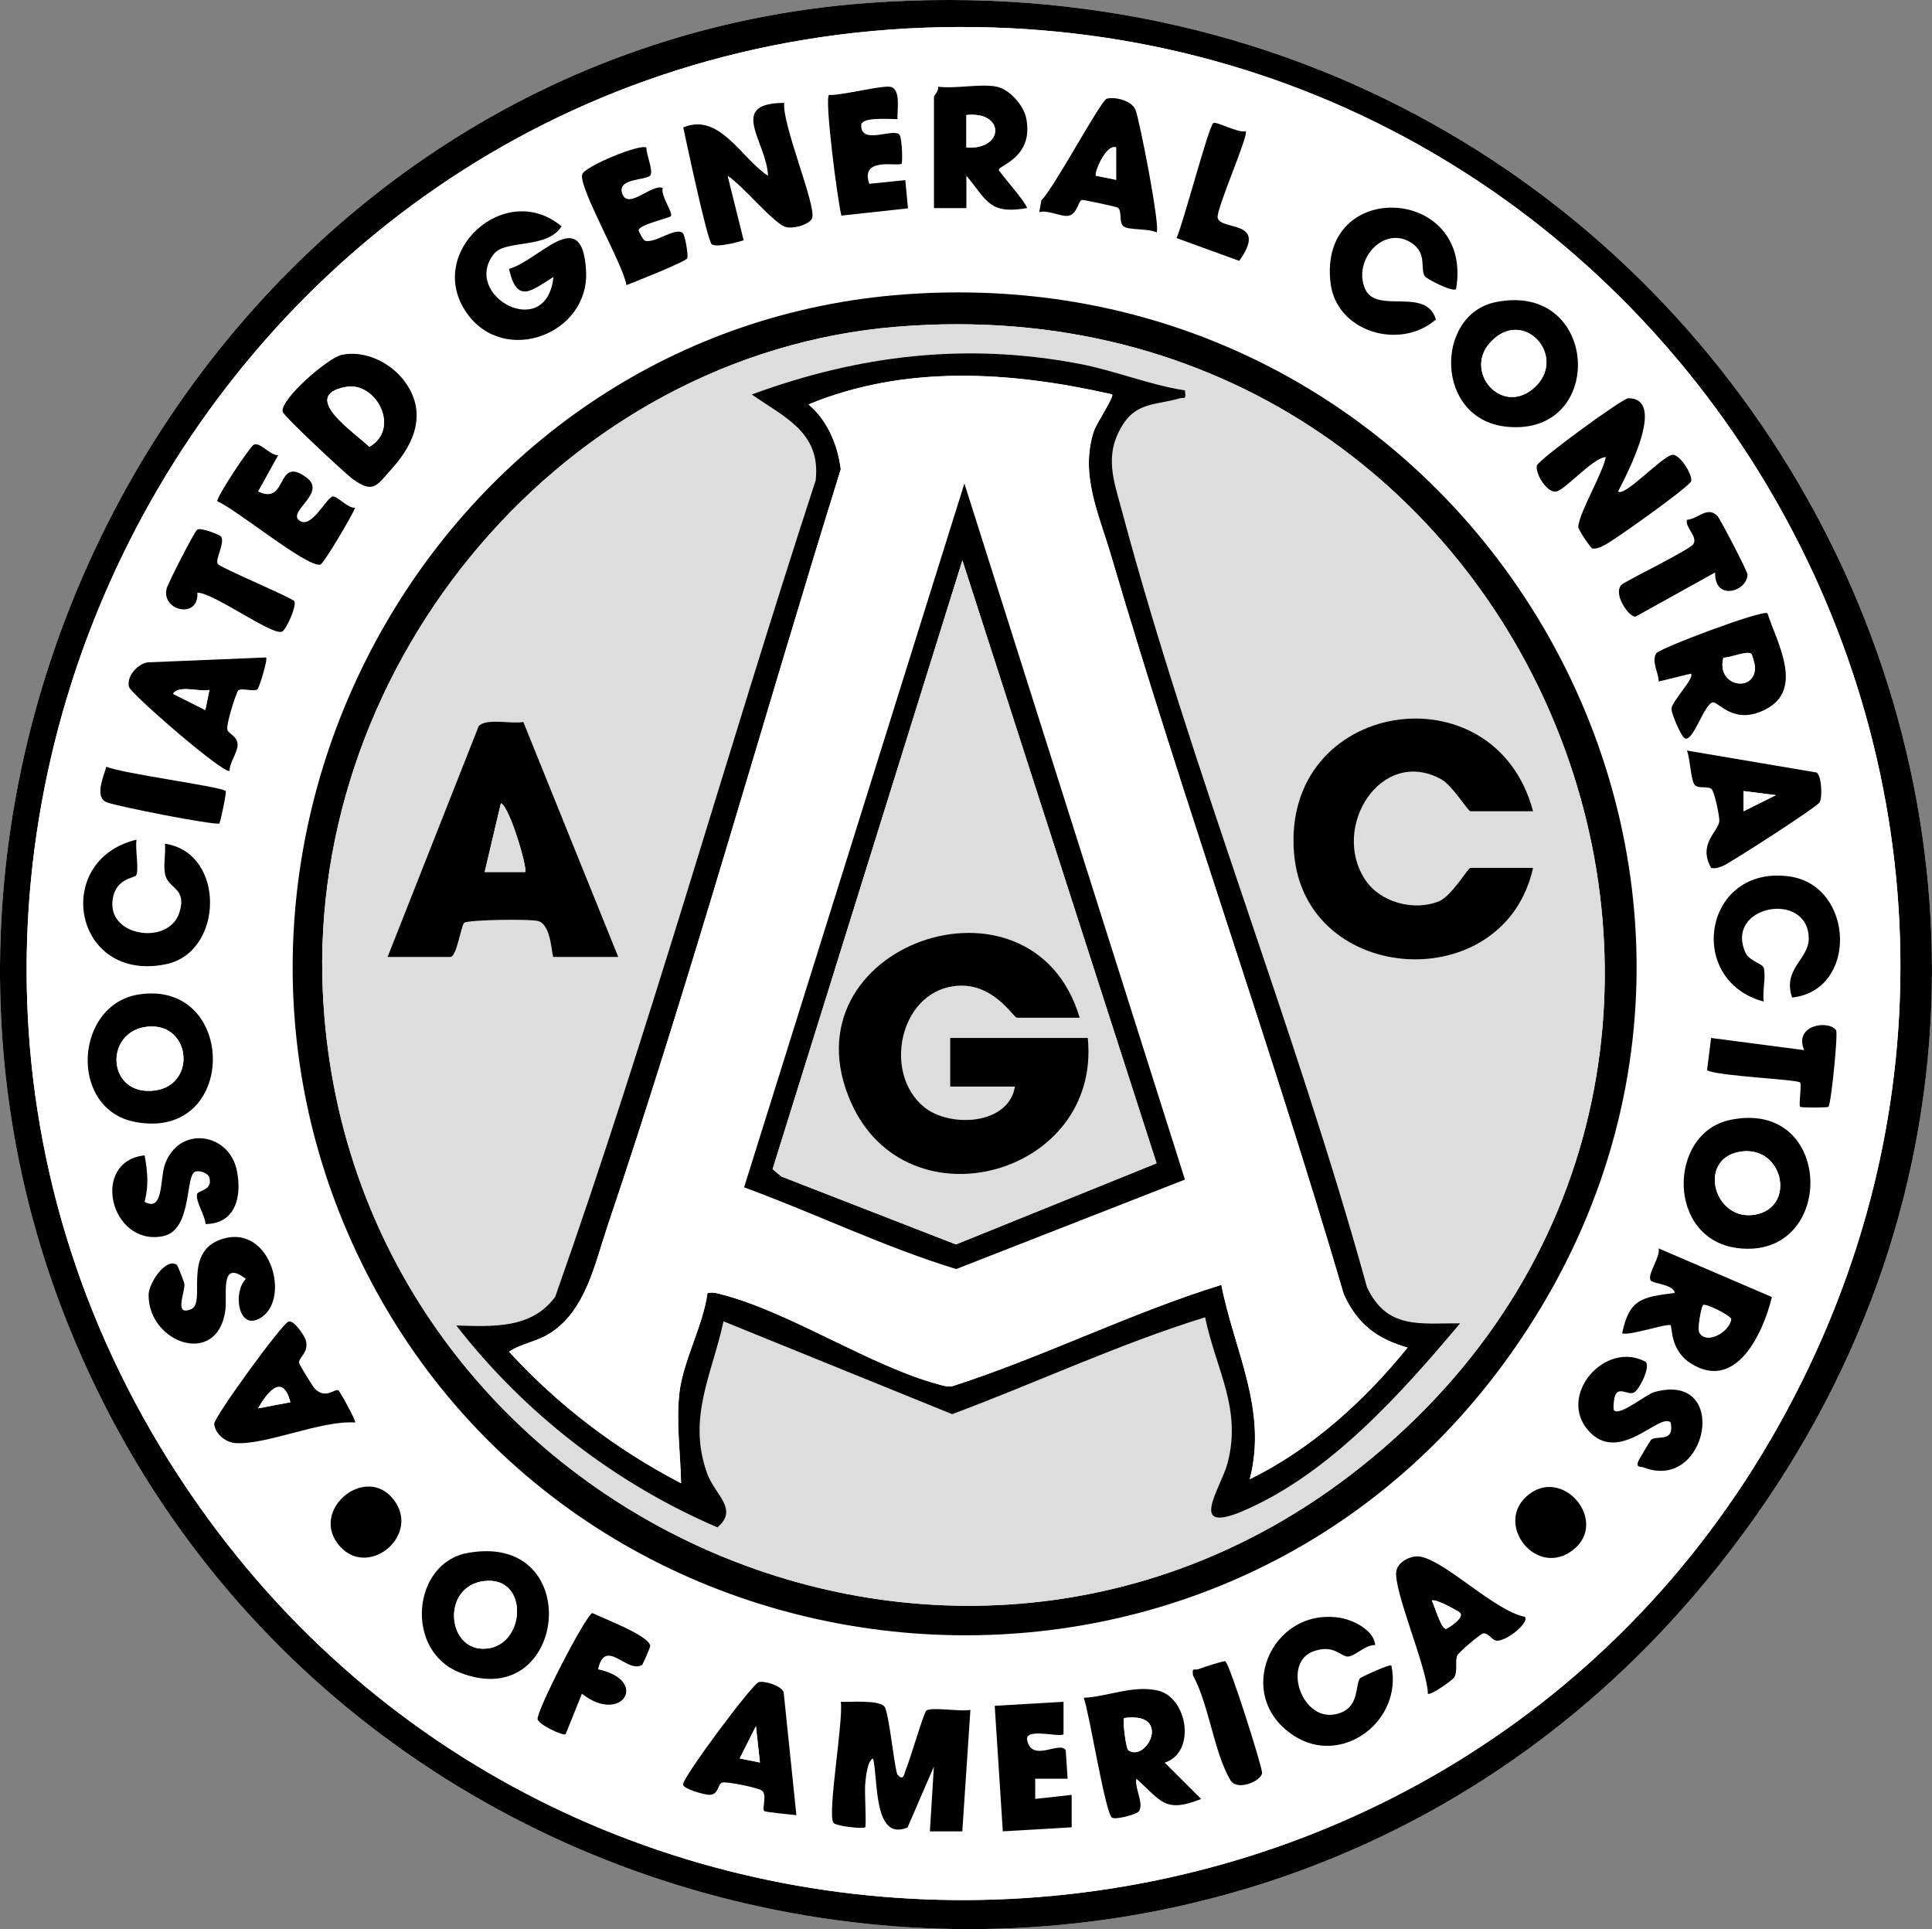 <?xml version="1.0" encoding="UTF-8"?>
<svg id="Layer_2" data-name="Layer 2" xmlns="http://www.w3.org/2000/svg" viewBox="0 0 477.31 476.58">
  <rect x="0" y="0" width="477.31" height="476.58" fill="#808080" stroke="none"/>
  <defs>
    <style>
      .cls-1 {
        fill: #ddd;
      }

      .cls-2 {
        fill: #fefefe;
      }
    </style>
  </defs>
  <g id="Layer_1-2" data-name="Layer 1">
    <g>
      <path class="cls-2" d="M214.54.72C57.08,12.19-41.78,183.4,17.28,328.39c66.61,163.55,285.31,200.74,400.98,66.05C559.16,230.37,430.65-15.02,214.54.72Z"/>
      <path d="M214.54.72c216.1-15.74,344.62,229.65,203.72,393.72-115.68,134.69-334.37,97.51-400.98-66.05C-41.78,183.4,57.08,12.19,214.54.72ZM232.54,6.72C48.3,10.48-57.3,220.74,48.93,371.74c97.2,138.17,307.58,127.92,390.34-19.29C527.51,195.47,411.78,3.06,232.54,6.72Z"/>
      <path class="cls-2" d="M232.54,6.72c179.24-3.66,294.97,188.76,206.73,345.73-82.76,147.22-293.13,157.46-390.34,19.29C-57.3,220.74,48.3,10.48,232.54,6.72ZM221.75,29.43c-.16-2,.91-7.21-1.63-7.93-1.95-.55-12.26,2.16-15.32,1.98-1.1,1.12,2.12,26.14,3.09,29.8l16.44-1.79-.66-6.97-8.91.91c-2.32-6.82,7.12-4.15,8-4.99.26-.24.15-5.87-.47-7.05-1.23-2.01-9.63,2.68-9.51-2.45.05-2.17,7.37-1.44,8.98-1.49ZM246.25,21.42c-4.03-.8-10.17.58-14.5,0,.32.98-1,2.17-1,2.5v27.5h8.01s0-8,0-8c5.09,6.06,5.56,9.64,14.99,7.99-.47-1.79-7-8.9-6.98-9.49.03-1.07,8.72-3.07,6.76-12.76-.64-3.16-4.16-7.12-7.27-7.73ZM285.74,57.42c1-1.17-4.23-27.89-5.21-30.28-.92-2.25-4.92-3.27-7.08-2.76-1.45.34-13.25,22.44-16.16,25.08l-.54,2.96c2.25-.65,5.54,1.3,7.32.87,2.19-.54,2.34-3.81,3.26-3.89.45-.03,8.47,1.64,8.83,1.91,1.19.86.13,3.74,1.51,4.69,1.27.87,6.08.43,8.07,1.43ZM193.74,25.42c-14.18.07-4.32,9.53-4.01,18.01-6.6-4.28-11.97-15.72-20.94-11.95.8,3.66,5.91,27.89,7.04,28.85,1.06.91,6.23-.44,7.88-.96l-3.96-15.94c3.7,2.36,10.71,11.03,14.03,12.53,1.75.79,6.36-.41,6.88-2.16.95-3.17-7.48-23.13-6.93-28.38ZM307.75,32.43c-1.78.54-7.27-2.55-7.99-2.01-1.2.89-7.46,24.88-9.08,28.4l15.5,5.64c7.28-10.29-4.52-7.36-5.34-10.61-.49-1.96,7.76-20.5,6.92-21.41ZM159.7,36.47c-1.31-1.11-15.27,4.59-15.86,6.61-.94,3.22,10.24,22.45,10.92,27.35,2.04-.78,14.87-5.86,15.05-6.67.24-1.05-.61-5.87-1.16-6.25-2.01-1.38-6.62,2.59-9.24,1.98-.53-.12-1.65-2.42-1.65-2.58.04-1.41,7.66-3.07,7.98-3.51.61-.83-2.63-5.19-2.01-6.99-2.77-1.03-8.52,5.34-9.98,1.49s6.01-3.33,6.91-4.58c.82-1.14-1.05-5.18-.96-6.86ZM359.74,71.42c4.38-25.56-34.17-27.59-31.01-1.47,1.47,12.12,17.28,16.66,26.02,8.96-2.4-8.14-14.67-1.21-17.47-7.51-3.19-7.16,4.6-15.88,11.41-11.42,3.98,2.61,2.12,6.19,3.29,8.21.41.72,6.94,4.06,7.77,3.22ZM122.05,62.71c2.89-3.59,13.11-1.09,16.68-6.79-13.9-11.63-33.9,6.53-23.41,21.43,9.25,13.15,30.31,5.24,29.47-10.39-.9-16.78-11.4-2.69-19.04-.52,1.99,8.73,5.42,5.45,10.99,1.99-1.73,16.3-22.89,4.5-14.69-5.71ZM223.54,72.72c-113.44,8.28-183.09,130.69-136.66,234.06,51.62,114.9,210.05,131.81,284.69,29.97,84.69-115.54-5.55-274.44-148.03-264.03ZM369.47,74.65c-15.03,3.1-15.09,28.96,2.77,30.77,24.77,2.5,22.97-36.07-2.77-30.77ZM84.48,87.65c-3.46.7-15.41,11.12-14.63,14.08.31,1.17,15.56,15.37,17.39,16.69,5.08,3.65,5.9,1.4,9.47-2.52,5.86-6.45,8.96-14.28,3.03-21.97-3.43-4.45-9.62-7.43-15.26-6.28ZM399.75,121.41c1.98-3.89,12.21-23.08,2.5-23.02-1.4,0-22.35,15.29-22.58,16.67-.33,1.99,2.32,6.42,4.58,6.4,2.13-.01,9.14-8.34,12.48-8.55-.91,4.33-6.53,13.61-6.82,17.2-.06.76,3.17,5.34,3.48,5.39,1.23.2,2.65-.63,3.72-1.23,2.04-1.13,20.54-14.17,20.72-15.45.24-1.69-2.7-6.47-4.57-6.46-2.32,0-11.97,10.58-13.51,9.05ZM68.74,112.44c-1.93.2-4.54-3.32-6.02-2.59-.99.48-9.22,12.85-9.05,14,4.66,1.91,21.91,16.22,25.44,15.66.81-.13,7.82-12.04,8.63-14.06-1.87.17-4.3-2.86-5.5-2.79-1.56.1-5.5,8.61-8.49,5.76-2.37-2.27,7-6.75,1.95-10.45-7.66-5.63-4.46,7.08-11.96,3.45l4.99-8.97ZM423.73,141.42c-.22,7.21,7.93,4.73,7.99.53.01-.82-6.88-13.99-7.48-14.54-2.57-2.41-4.63.76-7.5,1.03-.42,1.99,2.78,4.16,1.58,6.01-.84,1.29-14.54,8.04-17.31,9.72-3.08,1.86,1.34,8.43,3.07,8.16l19.64-10.9ZM54.63,132.55c-.21-.34-4.93-2.32-5.9-1.71-.69.44-7.24,13.31-7.56,14.57-1.38,5.49,8,7.67,7.59,1.01,3.93-.1,18.86,10.95,21,9.58,1.03-.66,3.66-6.46,2.92-7.5-.61-.85-18.17-8.21-18.87-9.17-.76-1.04,1.82-5.2.82-6.78ZM436.66,151.51c-1.29-.91-26.69,8.65-27.46,9.9-1.26,2.02.57,4.81.61,6.96l7.94-1.94c1.06,1.01-4.6,6.67-4.79,8.65-.1,1.09,2.36,6.86,3.31,7.34,2.03,1.03,4.91-8.9,6.98-8.9,1.49,0,5.22,5.66,12.88,1.78,9.72-4.94,2.89-16.52.54-23.78ZM65.74,162.43l-29.28,1.21c-2.51.42-5.25,3.48-4.58,6.08.43,1.66,23.51,21.71,24.85,20.71,0-2.14,2.05-4.62,1.98-6.55s-2.05-2.47-2.5-3.49c-.5-1.14,2.23-9.55,2.67-9.83,1.04-.67,3.71.41,4.74-.26.37-.25,2.61-7.41,2.13-7.86ZM449.53,198.22c.71-1.22.52-6.51-.73-7.36l-32.06-5.43c.82,2.01.91,7.04,1.88,8.41.8,1.13,3.1.28,4.15,1.03.74.53,2.09,6.87,1.97,8.05-.26,2.56-5.38,5.63-2,11.51,1.14.22,1.94-.12,2.96-.53,1.62-.65,23.1-14.44,23.81-15.67ZM55.75,195.43c-1.01-1.12-25.76-4.32-29.48-6.03-.69,2.44-3.06,7.65.17,8.83,2.83,1.03,25.74,5.57,27.76,5.22.4-1.09,1.81-7.71,1.54-8.02ZM33.74,207.43c-21.06,5.05-15.62,35.49,7.28,30.77,14.28-2.95,14.82-27.52-.27-29.77.22,2.38-.42,5.19.02,7.47.72,3.76,5.53,3.34,3.54,9.57-2.54,7.96-17.04,6.03-16.55-2.47.35-6.04,5.42-6.04,5.85-6.71.83-1.27-.29-6.83.13-8.86ZM442.75,246.43c16.38-1.82,15.36-27.64-.59-29.91-21.24-3.03-25.93,25.67-6.42,30.9-.37-2.5.57-6.04.02-8.29-.26-1.05-3.6-1.74-4.5-3.72-5.4-11.78,15.6-15.6,15.6-3.49,0,5.01-6.54,7.51-4.11,14.5ZM34.51,245.64c-16.17,2.31-17.7,28.47-1.03,31.55,25.39,4.7,25.22-35,1.03-31.55ZM453.62,254.55c-1.69-2.65-10.58-1.44-7.89,4.88l-22.99-3.01-1.01,7.99c2.97,1.5,22.17,2.21,23,3.02.43.42-.39,5.59,0,6,.25.25,6.75.24,7-.01.66-.68,2.4-18.07,1.89-18.87ZM427.47,276.66c-15.48,3.2-15.83,29.53,1.87,31.68,24.36,2.96,24.04-37.04-1.87-31.68ZM50.79,302.39c7.51-.06,9.02-6.95,7.72-13.24-1.97-9.52-14.53-11.15-17.83-1.29-1.17,3.49-.27,11.66-4.95,9.05,1.06-4.17.73-7.34,0-11.49-13.5,1.5-8.48,22.51,4.48,19.98,7.41-1.45,5.46-15.14,8.04-15.96,1.19-.38,3.18.4,3.48,1.5.9,3.24-2.92,3.06-3.07,4.13-.28,1.93,1.99,5.14,2.13,7.32ZM43.69,312.48c-2.7-1.89-6.96,4.52-6.98,7.42-.08,11.83,16.89,17.99,18.95,3.93.57-3.92-1.49-12.93,5.09-7.89-3.17,3.08-2.03,12.29,2.99,9.98,8.43-3.88,3.5-23.69-8.83-19.84-10.06,3.14-3.86,15.7-7.67,17.33-4.42,1.89-1.43-4.23-1.69-6.27-.05-.37-1.66-4.52-1.86-4.66ZM437.75,320.43l-27.99-12.01c.54,2.09-2.95,6.49-1.94,7.92.58.82,5.66.98,5.92,3.07-8,1.06-11.23,1.37-12.99,10.01,2.06.59,11.38-2.64,11.99-2,.39.4-.16,6.21,5.05,9.46,11.19,6.98,17.85-7.68,19.95-16.44ZM83.62,343.49c-.84-.57-3.22,2.37-5.92-.51-.46-.49-3.75-5.86-3.8-6.23-.2-1.42,2.41-2.46,1.68-5.55-.25-1.05-2.84-5.05-4.26-4.74-1.53.34-18.53,23.74-18.4,25.3.21,2.46,2.82,4.61,5.31,4.75,7.77.44,20.94-5.64,29.51-5.09.34-.29-3.75-7.68-4.12-7.93ZM406.66,336.51c-9.95-5.56-21.66,8.4-14.33,16.84s17.75-4.54,20.41-1.91c.99,4.96-3.17,3.15-4.78,4.21-.26.17-3.09,5.02-3.2,5.31-.72,1.73.62,1.3,1.35,1.59,15.86,6.15,21.42-23.86,2.6-18.63-2.05.57-8.54,6-9.96,4.52-.28-.3-.07-3.21.45-4.05,1.04-1.66,3.25.36,4.52-.39s3.92-6,2.93-7.47ZM84.07,382.11c7.3,7.98,20.52-3.41,12.7-12.21-7.06-7.95-20.57,3.6-12.7,12.21ZM377.06,369.74c-7.72,7.07,2.84,20.08,11.62,13.12s-2.88-21.13-11.62-13.12ZM115.48,383.66c-13.65,2.51-15.58,24.09-1.97,29.5,26.65,10.59,31.44-34.92,1.97-29.5ZM376.74,399.44c-7.56-1.55-19.31-13.55-25.73-14.87-2.34-.48-5.62,1.26-6.03,3.48-.87,4.65,7.67,24.04,7.78,30.37.7.53,6.18-3.46,6.49-4,.94-1.61.2-3.63.7-5.3.28-.92,5.91-5.52,6.44-5.6,1.21-.19,2.11,1.46,3.12,1.75,2.12.6,8.38-4.25,7.23-5.83ZM158.62,411.29c.21-.13,1.98-4.31,2-4.56.24-2.49-11.63-6.93-14.28-8.24-1.59.37-14.03,24.52-13.52,26.27.41,1.39,6.27,4.14,6.91,3.65l4.03-10c9.81,7.78,16.81-3.31,3.98-6.02,1.78-8.09,7.22,1.19,10.87-1.11ZM339.74,406.41c-.29-3.78-5.57-6.25-8.74-6.75-17.03-2.69-26.52,19.48-11.21,29.22,11.91,7.58,26.86-3.83,23.95-17.45-.34-.38-7.54,2.87-7.78,3.22-1.07,1.56-.27,6.44-4.23,8.26-9.63,4.41-15.59-12.19-7.05-15.04,5.04-1.68,6.59,1.51,8.39,1.37s4.36-2.99,6.67-2.83ZM302.73,410.42c-.27-.2-5.56,1.51-6.57,1.92s-1.7-.64-1.41,1.56c4,7.45,5.13,18.83,9.2,25.83,1.72,2.96,7.81.19,7.86-1.77.04-1.45-7.91-26.67-9.07-27.53ZM196.74,448.43l-3.14-30.36c-.51-1.56-4.67-2.88-6.17-2.51s-19.02,23.79-18.69,25.34c.24,1.14,5.52,2.55,6.61,2.5,2.32-.1,1.89-2.73,3.09-3.03s8.77,1.27,9.72,1.94c1.48,1.03.01,4.41.62,5.08.27.3,6.67.88,7.95,1.04ZM287.75,435.45c7.87-2.55,5.64-16.13-1.71-17.8-6.16-1.4-12.22,1.48-18.29,1.79,1.46,4.06,5.26,28.26,6.96,29.59.8.63,6.05-.76,6.63-1.53,1.4-1.88-1.13-5.78-.58-8.06,6.18,5.54,7.04,8.56,15.99,4.99l-9-8.97ZM218.54,421.64c-1.25-1.75-8.5-1.12-10.8-1.22.66,4.72-3.34,27.46-1.85,29.86.55.88,7.42,1.59,7.86,1.15.37-.37-.15-8.55,0-10.49.11-1.36.48-6.04,1.98-6.51,1.25,5.56.11,20.54,8.49,17.04l6.51-15.04-.99,16h8.01s2-30.01,2-30.01c-2.35.5-9.45-.76-10.86.14-.64.41-4.08,12.31-5.04,14.46-.38.83-.54,3.25-2.09,1.41-.71-.84-2.08-15.21-3.21-16.79ZM262.75,420.42l-17.01,1,2,31.01,17.01-1v-8.01s-9,1-9,1v-5s8,0,8,0l-.47-7.05c-1.45-2.38-8.35,3.16-9.52-2.47-.67-3.22,8.08-.57,8.98-1.47v-8.01Z"/>
      <path d="M223.54,72.72c142.49-10.4,232.72,148.49,148.03,264.03-74.64,101.84-233.07,84.93-284.69-29.97-46.44-103.37,23.21-225.78,136.66-234.06ZM221.54,80.72c-82.03,6.71-145.45,82.69-141.79,164.19,5.75,128.04,155.39,197.92,256.46,117.48,122.74-97.67,44.69-294.71-114.67-281.67Z"/>
      <path d="M218.54,421.64c1.13,1.58,2.5,15.94,3.21,16.79,1.55,1.85,1.71-.57,2.09-1.41.96-2.14,4.4-14.04,5.04-14.46,1.41-.9,8.51.35,10.86-.14l-2,30.01h-8.01s.99-16,.99-16l-6.51,15.04c-8.39,3.5-7.24-11.48-8.49-17.04-1.5.47-1.87,5.15-1.98,6.51-.16,1.94.36,10.12,0,10.49-.45.44-7.31-.27-7.86-1.15-1.49-2.4,2.51-25.14,1.85-29.86,2.3.1,9.55-.52,10.8,1.22Z"/>
      <path d="M122.05,62.71c-8.2,10.21,12.96,22.01,14.69,5.71-5.57,3.46-9,6.74-10.99-1.99,7.64-2.17,18.14-16.26,19.04.52.84,15.63-20.22,23.55-29.47,10.39-10.49-14.9,9.51-33.06,23.41-21.43-3.57,5.7-13.79,3.2-16.68,6.79Z"/>
      <path d="M427.47,276.66c25.91-5.36,26.23,34.64,1.87,31.68-17.7-2.15-17.34-28.48-1.87-31.68ZM429.48,284.6c-10.23,2.1-5.83,17.41,4.29,15.44,10.23-1.99,6.62-17.68-4.29-15.44Z"/>
      <path d="M193.74,25.42c-.56,5.25,7.88,25.21,6.93,28.38-.53,1.75-5.14,2.95-6.88,2.16-3.32-1.5-10.33-10.17-14.03-12.53l3.96,15.94c-1.65.52-6.82,1.86-7.88.96-1.13-.97-6.24-25.19-7.04-28.85,8.97-3.77,14.34,7.66,20.94,11.95-.32-8.48-10.17-17.94,4.01-18.01Z"/>
      <path d="M399.75,121.41c1.54,1.53,11.2-9.04,13.51-9.05,1.87,0,4.81,4.77,4.57,6.46-.18,1.28-18.68,14.32-20.72,15.45-1.07.6-2.49,1.44-3.72,1.23-.32-.05-3.55-4.63-3.48-5.39.3-3.59,5.91-12.87,6.82-17.2-3.34.21-10.35,8.54-12.48,8.55-2.27.01-4.91-4.41-4.58-6.4.23-1.38,21.18-16.66,22.58-16.67,9.71-.05-.52,19.14-2.5,23.02Z"/>
      <path d="M115.48,383.66c29.46-5.42,24.67,40.09-1.97,29.5-13.61-5.41-11.68-26.99,1.97-29.5ZM119.52,390.6c-10.3,1.32-9.19,16.55-.3,16.71,10.72.2,11.88-18.2.3-16.71Z"/>
      <path d="M34.51,245.64c24.18-3.45,24.36,36.25-1.03,31.55-16.67-3.08-15.14-29.24,1.03-31.55ZM36.48,253.63c-10.54,1.03-10.23,16.32.74,15.86,11.58-.49,10.26-16.94-.74-15.86Z"/>
      <path d="M369.47,74.65c25.74-5.3,27.54,33.27,2.77,30.77-17.86-1.8-17.8-27.67-2.77-30.77ZM368.06,84.73c-6.38,7.18,2.87,17.95,10.75,11.25,8.93-7.59-2.47-20.57-10.75-11.25Z"/>
      <path d="M84.48,87.65c5.64-1.15,11.83,1.83,15.26,6.28,5.93,7.69,2.83,15.52-3.03,21.97-3.57,3.93-4.39,6.17-9.47,2.52-1.84-1.32-17.09-15.53-17.39-16.69-.78-2.95,11.17-13.37,14.63-14.08ZM85.49,95.58c-11.85,2.14,2.4,11.49,5.76,14.81,7.8-4.44,1.72-16.17-5.76-14.81Z"/>
      <path d="M437.75,320.43c-2.11,8.77-8.77,23.42-19.95,16.44-5.21-3.25-4.67-9.06-5.05-9.46-.61-.64-9.93,2.59-11.99,2,1.76-8.64,4.99-8.95,12.99-10.01-.26-2.09-5.34-2.25-5.92-3.07-1.01-1.43,2.48-5.84,1.94-7.92l27.99,12.01ZM419.88,329.29c1.83,2.85,7.24-.12,7.83-3.38-.06-.84-6.24-3.99-6.95-3.49-.36.26-1.51,5.89-.88,6.86Z"/>
      <path d="M436.66,151.51c2.35,7.26,9.19,18.85-.54,23.78-7.66,3.89-11.38-1.77-12.88-1.78-2.07,0-4.95,9.92-6.98,8.9-.95-.48-3.41-6.24-3.31-7.34.18-1.98,5.85-7.64,4.79-8.65l-7.94,1.94c-.04-2.15-1.87-4.94-.61-6.96.78-1.25,26.18-10.81,27.46-9.9ZM432.65,161.5c-1.14-.82-5.18,1.06-6.87.96-1.92,7.16,7.81,8.78,7.8,2.46,0-.69-.66-3.22-.93-3.42Z"/>
      <path d="M339.74,406.41c-2.31-.16-4.91,2.7-6.67,2.83s-3.35-3.05-8.39-1.37c-8.54,2.85-2.58,19.45,7.05,15.04,3.96-1.82,3.16-6.7,4.23-8.26.24-.35,7.43-3.6,7.78-3.22,2.91,13.61-12.04,25.02-23.95,17.45-15.31-9.74-5.83-31.91,11.21-29.22,3.17.5,8.46,2.97,8.74,6.75Z"/>
      <path d="M287.75,435.45l9,8.97c-8.95,3.58-9.81.55-15.99-4.99-.55,2.28,1.98,6.18.58,8.06-.58.77-5.82,2.16-6.63,1.53-1.71-1.33-5.5-25.53-6.96-29.59,6.07-.31,12.13-3.19,18.29-1.79,7.35,1.67,9.58,15.26,1.71,17.8ZM278.78,432.4c4.49,3.06,10.91-9.57-1.04-7.98-.45.44.4,7.54,1.04,7.98Z"/>
      <path d="M246.25,21.42c3.11.62,6.63,4.57,7.27,7.73,1.97,9.69-6.72,11.69-6.76,12.76-.02.59,6.51,7.71,6.98,9.49-9.43,1.65-9.9-1.93-14.99-7.99v8s-8.01,0-8.01,0v-27.5c0-.33,1.32-1.52,1-2.5,4.33.58,10.47-.8,14.5,0ZM238.75,36.43c9.43.7,9.56-9.04,0-8.01v8.01Z"/>
      <path d="M359.74,71.42c-.82.84-7.35-2.51-7.77-3.22-1.17-2.02.68-5.61-3.29-8.21-6.81-4.46-14.59,4.26-11.41,11.42,2.8,6.3,15.07-.64,17.47,7.51-8.74,7.7-24.55,3.16-26.02-8.96-3.16-26.12,35.39-24.09,31.01,1.47Z"/>
      <path d="M33.74,207.43c-.42,2.04.7,7.59-.13,8.86-.43.67-5.5.67-5.85,6.71-.49,8.51,14.01,10.43,16.55,2.47,1.99-6.23-2.82-5.81-3.54-9.57-.44-2.28.21-5.1-.02-7.47,15.08,2.25,14.55,26.82.27,29.77-22.89,4.72-28.34-25.71-7.28-30.77Z"/>
      <path d="M442.75,246.43c-2.43-7,4.11-9.5,4.11-14.5,0-12.11-21-8.29-15.6,3.49.91,1.97,4.25,2.66,4.5,3.72.55,2.25-.39,5.79-.02,8.29-19.51-5.24-14.82-33.93,6.42-30.9,15.95,2.27,16.97,28.09.59,29.91Z"/>
      <path d="M285.74,57.42c-1.98-1-6.79-.56-8.07-1.43-1.39-.95-.33-3.83-1.51-4.69-.37-.26-8.38-1.94-8.83-1.91-.93.07-1.07,3.35-3.26,3.89-1.78.43-5.07-1.51-7.32-.87l.54-2.96c2.91-2.64,14.71-24.74,16.16-25.08,2.16-.51,6.17.52,7.08,2.76.98,2.39,6.21,29.11,5.21,30.28ZM275.74,36.43c-2.52-.92-5.46,6.33-4.99,6.98l4.99,1.01v-7.99Z"/>
      <path d="M449.53,198.22c-.72,1.23-22.2,15.02-23.81,15.67-1.02.41-1.82.74-2.96.53-3.38-5.88,1.74-8.95,2-11.51.12-1.18-1.23-7.53-1.97-8.05-1.05-.75-3.35.1-4.15-1.03-.97-1.37-1.06-6.4-1.88-8.41l32.06,5.43c1.24.85,1.44,6.14.73,7.36ZM438.74,196.44l-7.99-1.01v5s7.99-3.98,7.99-3.98Z"/>
      <path d="M376.74,399.44c1.15,1.58-5.11,6.43-7.23,5.83-1.01-.29-1.91-1.93-3.12-1.75-.53.08-6.17,4.69-6.44,5.6-.5,1.67.24,3.69-.7,5.3-.31.54-5.78,4.53-6.49,4-.11-6.33-8.65-25.72-7.78-30.37.41-2.22,3.7-3.96,6.03-3.48,6.43,1.32,18.17,13.32,25.73,14.87ZM360.74,398.44c-.24-.29-6.19-3.66-6.99-3.01.68,1.28,2.27,7,3.5,6.97.28,0,4.59-2.65,3.49-3.96Z"/>
      <path d="M83.62,343.49c.37.25,4.45,7.64,4.12,7.93-8.57-.55-21.74,5.53-29.51,5.09-2.49-.14-5.1-2.29-5.31-4.75-.13-1.56,16.87-24.97,18.4-25.3,1.42-.31,4.01,3.69,4.26,4.74.73,3.09-1.88,4.13-1.68,5.55.05.36,3.35,5.74,3.8,6.23,2.7,2.88,5.08-.06,5.92.51ZM71.74,346.41c-1.9-7.29-5.7-2.53-7.97,1.52l7.97-1.52Z"/>
      <path d="M196.74,448.43c-1.28-.16-7.68-.74-7.95-1.04-.61-.67.86-4.05-.62-5.08-.95-.67-8.49-2.25-9.72-1.94s-.77,2.93-3.09,3.03c-1.09.05-6.37-1.36-6.61-2.5-.33-1.54,17.15-24.95,18.69-25.34s5.67.94,6.17,2.51l3.14,30.36ZM187.74,435.42l-.98-8.99-4.01,7.98,4.99,1.01Z"/>
      <path d="M65.74,162.43c.48.45-1.75,7.62-2.13,7.86-1.03.68-3.7-.41-4.74.26-.43.28-3.17,8.69-2.67,9.83.45,1.02,2.43,1.53,2.5,3.49s-1.98,4.41-1.98,6.55c-1.34,1-24.42-19.04-24.85-20.71-.67-2.6,2.07-5.66,4.58-6.08l29.28-1.21ZM51.74,170.43c-2.32.59-7.67-1.32-8.99.98l7.98,4.01,1.01-4.99Z"/>
      <path d="M406.66,336.51c.99,1.47-1.6,6.68-2.93,7.47s-3.49-1.27-4.52.39c-.52.84-.74,3.76-.45,4.05,1.41,1.48,7.91-3.95,9.96-4.52,18.82-5.23,13.25,24.78-2.6,18.63-.73-.28-2.07.15-1.35-1.59.12-.29,2.95-5.14,3.2-5.31,1.61-1.06,5.76.76,4.78-4.21-2.66-2.63-12.8,10.68-20.41,1.91s4.38-22.4,14.33-16.84Z"/>
      <path d="M43.69,312.48c.21.14,1.82,4.29,1.86,4.66.25,2.04-2.73,8.16,1.69,6.27,3.81-1.63-2.38-14.19,7.67-17.33,12.33-3.85,17.26,15.96,8.83,19.84-5.02,2.31-6.16-6.9-2.99-9.98-6.58-5.05-4.52,3.97-5.09,7.89-2.06,14.06-19.03,7.9-18.95-3.93.02-2.91,4.28-9.31,6.98-7.42Z"/>
      <path d="M50.79,302.39c-.14-2.18-2.41-5.39-2.13-7.32.15-1.07,3.97-.89,3.07-4.13-.3-1.1-2.29-1.88-3.48-1.5-2.58.83-.62,14.51-8.04,15.96-12.96,2.53-17.98-18.48-4.48-19.98.73,4.16,1.05,7.32,0,11.49,4.68,2.61,3.78-5.56,4.95-9.05,3.3-9.87,15.86-8.23,17.83,1.29,1.3,6.29-.21,13.18-7.72,13.24Z"/>
      <path d="M262.75,420.42v8.01c-.9.9-9.65-1.75-8.98,1.47,1.17,5.64,8.07.09,9.52,2.47l.47,7.05h-8.01s.01,4.99.01,4.99l9-1v8.01s-17.01,1-17.01,1l-2-31.01,17.01-1Z"/>
      <path d="M221.75,29.43c-1.61.05-8.93-.68-8.98,1.49-.12,5.13,8.29.44,9.51,2.45.62,1.18.72,6.81.47,7.05-.88.84-10.32-1.83-8,4.99l8.91-.91.66,6.97-16.44,1.79c-.97-3.67-4.18-28.68-3.09-29.8,3.06.19,13.37-2.53,15.32-1.98,2.54.72,1.46,5.93,1.63,7.93Z"/>
      <path d="M159.7,36.47c-.09,1.69,1.79,5.72.96,6.86-.9,1.25-8.41.62-6.91,4.58s7.21-2.52,9.98-1.49c-.62,1.79,2.62,6.15,2.01,6.99-.32.44-7.94,2.09-7.98,3.51,0,.15,1.12,2.45,1.65,2.58,2.62.61,7.23-3.36,9.24-1.98.55.38,1.4,5.2,1.16,6.25-.18.8-13.01,5.89-15.05,6.67-.68-4.89-11.85-24.12-10.92-27.35.59-2.02,14.55-7.72,15.86-6.61Z"/>
      <path d="M68.74,112.44l-4.99,8.97c7.5,3.63,4.3-9.08,11.96-3.45,5.04,3.71-4.33,8.19-1.95,10.45,2.99,2.85,6.92-5.67,8.49-5.76,1.21-.07,3.64,2.96,5.5,2.79-.81,2.02-7.81,13.93-8.63,14.06-3.53.57-20.78-13.74-25.44-15.66-.18-1.15,8.06-13.51,9.05-14,1.48-.73,4.09,2.79,6.02,2.59Z"/>
      <path d="M158.62,411.29c-3.65,2.3-9.09-6.98-10.87,1.11,12.82,2.71,5.83,13.79-3.98,6.02l-4.03,10c-.64.48-6.5-2.27-6.91-3.65-.51-1.76,11.93-25.9,13.52-26.27,2.65,1.31,14.52,5.75,14.28,8.24-.02.25-1.79,4.43-2,4.56Z"/>
      <path d="M453.62,254.55c.51.8-1.23,18.18-1.89,18.87-.24.25-6.75.26-7,.01-.4-.4.43-5.58,0-6-.83-.81-20.03-1.53-23-3.02l1.01-7.99,22.99,3.01c-2.69-6.32,6.2-7.53,7.89-4.88Z"/>
      <path d="M423.73,141.42l-19.64,10.9c-1.72.27-6.14-6.29-3.07-8.16,2.77-1.68,16.47-8.43,17.31-9.72,1.21-1.85-1.99-4.01-1.58-6.01,2.87-.26,4.93-3.44,7.5-1.03.6.56,7.49,13.73,7.48,14.54-.07,4.2-8.22,6.68-7.99-.53Z"/>
      <path d="M54.63,132.55c1,1.58-1.58,5.74-.82,6.78.7.96,18.26,8.31,18.87,9.17.74,1.04-1.88,6.84-2.92,7.5-2.15,1.38-17.07-9.68-21-9.58.41,6.66-8.97,4.48-7.59-1.01.31-1.26,6.86-14.13,7.56-14.57.97-.61,5.69,1.37,5.9,1.71Z"/>
      <path d="M307.75,32.43c.84.91-7.41,19.45-6.92,21.41.82,3.25,12.62.32,5.34,10.61l-15.5-5.64c1.63-3.51,7.89-27.51,9.08-28.4.72-.53,6.21,2.55,7.99,2.01Z"/>
      <path d="M55.75,195.43c.27.3-1.14,6.92-1.54,8.02-2.02.35-24.94-4.18-27.76-5.22-3.23-1.18-.86-6.38-.17-8.83,3.72,1.7,28.47,4.91,29.48,6.03Z"/>
      <path d="M302.73,410.42c1.16.87,9.11,26.09,9.07,27.53-.05,1.96-6.14,4.73-7.86,1.77-4.07-7-5.2-18.38-9.2-25.83-.29-2.2.36-1.14,1.41-1.56s6.3-2.12,6.57-1.92Z"/>
      <path d="M84.07,382.11c-7.87-8.61,5.64-20.16,12.7-12.21,7.82,8.8-5.41,20.19-12.7,12.21Z"/>
      <path d="M377.06,369.74c8.75-8.01,20.58,6.04,11.62,13.12s-19.35-6.05-11.62-13.12Z"/>
      <path class="cls-1" d="M221.54,80.72c159.36-13.04,237.41,184,114.67,281.67-101.07,80.43-250.72,10.56-256.46-117.48-3.66-81.5,59.75-157.48,141.79-164.19ZM292.75,96.43c-8.82-1.38-17.21-4.86-25.97-6.54-27.96-5.38-54.5-2.22-81.03,7.55,8.04,5.63,17.15,9.37,15.78,21.23-21.91,67.04-40.89,135.3-64.35,201.69-5.86,7.98-15.54,7.32-24.43,7.08,16.89,21.71,39.16,38.99,64.52,49.88,5.32-4.52-.61-7.95-2.55-13.36-4.94-13.7,1.18-24.34,4.05-37.54l56.49,22.93c20.87-7.79,41.27-17.35,62.49-23.93,2.66,12.94,9.11,22.43,5.54,36.03-1.59,6.05-10.13,17.78,3.82,11.82,21.34-9.11,39.03-28.97,53.64-46.36-9.73-.09-18.1,1.63-23.02-8.97-17.66-63.95-43.38-127.67-60.47-191.53-2.09-7.82-4.64-14.06.29-21.71,3.44-5.34,8.37-4.68,13.75-6.26,1.46-.43,1.74.57,1.47-2.02ZM378.75,200.42c-9.47-35.76-62.35-27.63-59.04,10.54,2.83,32.6,51.94,35.55,59.04,3.46h-15.5c-.57,0-4.64,6.98-7.76,8.25-6.19,2.5-14.51.25-18.19-5.29-8.65-13.02,3.94-33.06,18.82-24.82,2.65,1.47,6.6,7.87,7.13,7.87h15.5ZM95.75,236.42h15.5c1.56,0,2.55-7.21,3.39-8.41.56-.8,16.6-1.06,18.45-.43,3.26,1.11,3.17,8.84,3.66,8.84h16l-23.46-58.07c-2.84.58-9.28-1.04-11.04,1.07l-22.5,57Z"/>
      <path class="cls-2" d="M429.48,284.6c10.91-2.24,14.52,13.45,4.29,15.44-10.13,1.97-14.52-13.34-4.29-15.44Z"/>
      <path class="cls-2" d="M119.52,390.6c11.58-1.49,10.42,16.91-.3,16.71-8.89-.17-10-15.39.3-16.71Z"/>
      <path class="cls-2" d="M36.48,253.63c11.01-1.08,12.32,15.37.74,15.86-10.97.46-11.28-14.83-.74-15.86Z"/>
      <path class="cls-2" d="M368.06,84.73c8.28-9.32,19.68,3.66,10.75,11.25-7.88,6.7-17.13-4.07-10.75-11.25Z"/>
      <path class="cls-2" d="M85.49,95.58c7.48-1.35,13.56,10.37,5.76,14.81-3.36-3.32-17.61-12.67-5.76-14.81Z"/>
      <path class="cls-2" d="M419.88,329.29c-.63-.97.52-6.61.88-6.86.71-.5,6.88,2.65,6.95,3.49-.59,3.25-6,6.22-7.83,3.38Z"/>
      <path class="cls-2" d="M432.65,161.5c.27.2.93,2.73.93,3.42,0,6.33-9.72,4.7-7.8-2.46,1.69.1,5.72-1.78,6.87-.96Z"/>
      <path class="cls-2" d="M278.78,432.4c-.64-.44-1.48-7.54-1.04-7.98,11.95-1.6,5.52,11.04,1.04,7.98Z"/>
      <path class="cls-2" d="M238.75,36.43v-8.01c9.56-1.03,9.43,8.7,0,8.01Z"/>
      <path class="cls-2" d="M275.74,36.43v7.99s-4.99-1.01-4.99-1.01c-.46-.65,2.48-7.91,4.99-6.98Z"/>
      <polygon class="cls-2" points="438.74 196.44 430.75 200.42 430.75 195.42 438.74 196.44"/>
      <path class="cls-2" d="M360.74,398.44c1.09,1.32-3.22,3.96-3.49,3.96-1.23.03-2.82-5.69-3.5-6.97.8-.65,6.75,2.72,6.99,3.01Z"/>
      <path class="cls-2" d="M71.74,346.41l-7.97,1.52c2.27-4.05,6.07-8.81,7.97-1.52Z"/>
      <polygon class="cls-2" points="187.74 435.42 182.75 434.41 186.76 426.43 187.74 435.42"/>
      <path class="cls-2" d="M51.74,170.43l-1.01,4.99-7.98-4.01c1.32-2.3,6.67-.39,8.99-.98Z"/>
      <path d="M292.75,96.43c.28,2.59,0,1.59-1.47,2.02-5.38,1.58-10.31.92-13.75,6.26-4.92,7.65-2.38,13.89-.29,21.71,17.09,63.85,42.81,127.57,60.47,191.53,4.92,10.61,13.29,8.88,23.02,8.97-14.61,17.38-32.3,37.24-53.64,46.36-13.95,5.96-5.41-5.78-3.82-11.82,3.57-13.6-2.88-23.09-5.54-36.03-21.23,6.57-41.63,16.14-62.49,23.93l-56.49-22.93c-2.86,13.2-8.98,23.83-4.05,37.54,1.95,5.4,7.88,8.84,2.55,13.36-25.36-10.89-47.63-28.17-64.52-49.88,8.89.25,18.57.91,24.43-7.08,23.46-66.39,42.44-134.65,64.35-201.69,1.37-11.86-7.74-15.6-15.78-21.23,26.53-9.76,53.07-12.92,81.03-7.55,8.76,1.68,17.15,5.16,25.97,6.54ZM274.74,97.43c-24.86-5.66-51.04-7.41-74.97,2.49,4.71,3.98,7.18,9.95,7.97,16-19.36,62.22-36.88,125.47-57.72,187.27-3.12,9.24-5.29,20.39-13.93,26.07-3.36,2.2-7.11,2.55-10.31,4.67,12.11,13.27,26.57,24.22,42.49,32.49-.13-7.32-1.26-15.03-.4-22.39.91-7.81,5.85-16.58,6.93-24.57,1.39-.34,2.65.1,3.97.45,16.64,4.41,36.38,17.56,52.96,22.05,1.16.31,2.26.69,3.49.52,22.57-7.26,44-18.08,66.54-25.06,3.2,16.39,11.47,30.75,7.02,48.01,15.3-7.51,28.3-19.33,38.98-32.51-7.63-2.17-12.47-5.9-15.77-13.21-17.93-61.18-39.51-121.37-57.49-182.51-3.03-10.31-7.76-20.01-4.22-30.76.55-1.68,5.03-8.49,4.49-9Z"/>
      <path d="M378.75,200.42h-15.5c-.53,0-4.48-6.4-7.13-7.87-14.87-8.24-27.47,11.79-18.82,24.82,3.68,5.54,12,7.8,18.19,5.29,3.12-1.26,7.19-8.25,7.76-8.25h15.5c-7.1,32.1-56.21,29.14-59.04-3.46-3.31-38.18,49.57-46.31,59.04-10.54Z"/>
      <path d="M95.75,236.42l22.5-57c1.76-2.11,8.2-.49,11.04-1.07l23.46,58.07h-16c-.49,0-.4-7.73-3.66-8.84-1.86-.63-17.89-.37-18.45.43-.84,1.19-1.83,8.41-3.39,8.41h-15.5ZM129.74,215.42c.66-.63-3.7-15.95-5.99-16.99l-4.01,16.99h10Z"/>
      <path class="cls-2" d="M274.74,97.43c.55.52-3.93,7.33-4.49,9-3.53,10.75,1.19,20.45,4.22,30.76,17.98,61.14,39.55,121.34,57.49,182.51,3.3,7.31,8.14,11.04,15.77,13.21-10.68,13.17-23.68,25-38.98,32.51,4.46-17.26-3.82-31.62-7.02-48.01-22.54,6.98-43.96,17.8-66.54,25.06-1.23.17-2.33-.2-3.49-.52-16.59-4.49-36.33-17.63-52.96-22.05-1.32-.35-2.58-.79-3.97-.45-1.08,7.99-6.02,16.76-6.93,24.57-.86,7.35.27,15.07.4,22.39-15.92-8.27-30.37-19.23-42.49-32.49,3.2-2.11,6.96-2.46,10.31-4.67,8.65-5.68,10.82-16.82,13.93-26.07,20.85-61.8,38.36-125.05,57.72-187.27-.79-6.05-3.26-12.02-7.97-16,23.93-9.91,50.12-8.15,74.97-2.49ZM292.74,291.41l-54.49-171.98-54.43,173.89c17.54,6.41,34.61,14.75,52.4,20.18l56.51-22.1Z"/>
      <path class="cls-1" d="M129.74,215.42h-10s4.01-16.99,4.01-16.99c2.29,1.04,6.65,16.36,5.99,16.99Z"/>
      <path d="M292.74,291.41l-56.51,22.1c-17.8-5.43-34.86-13.77-52.4-20.18l54.43-173.89,54.49,171.98ZM285.73,287.38l-47.97-148.94-46.89,150.39,2.16,1.82,43.13,16.78,49.56-20.04Z"/>
      <path class="cls-1" d="M285.73,287.38l-49.56,20.04-43.13-16.78-2.16-1.82,46.89-150.39,47.97,148.94ZM266.75,251.42c-11.72-39.5-73.81-17.87-56.48,20.98,13.87,31.11,61.83,18.01,58.48-15.98h-34v12h16c-1.59,9.59-16.22,10.22-22.51,5.01-10.07-8.34-6.01-27.88,7.27-29.8,9.74-1.4,14.8,7.78,15.74,7.78h15.5Z"/>
      <path d="M266.75,251.42h-15.5c-.94,0-6-9.19-15.74-7.78-13.28,1.91-17.35,21.45-7.27,29.8,6.29,5.21,20.92,4.57,22.51-5.01h-16v-12h34c3.35,34-44.61,47.09-58.48,15.98-17.32-38.85,44.76-60.48,56.48-20.98Z"/>
    </g>
  </g>
</svg>